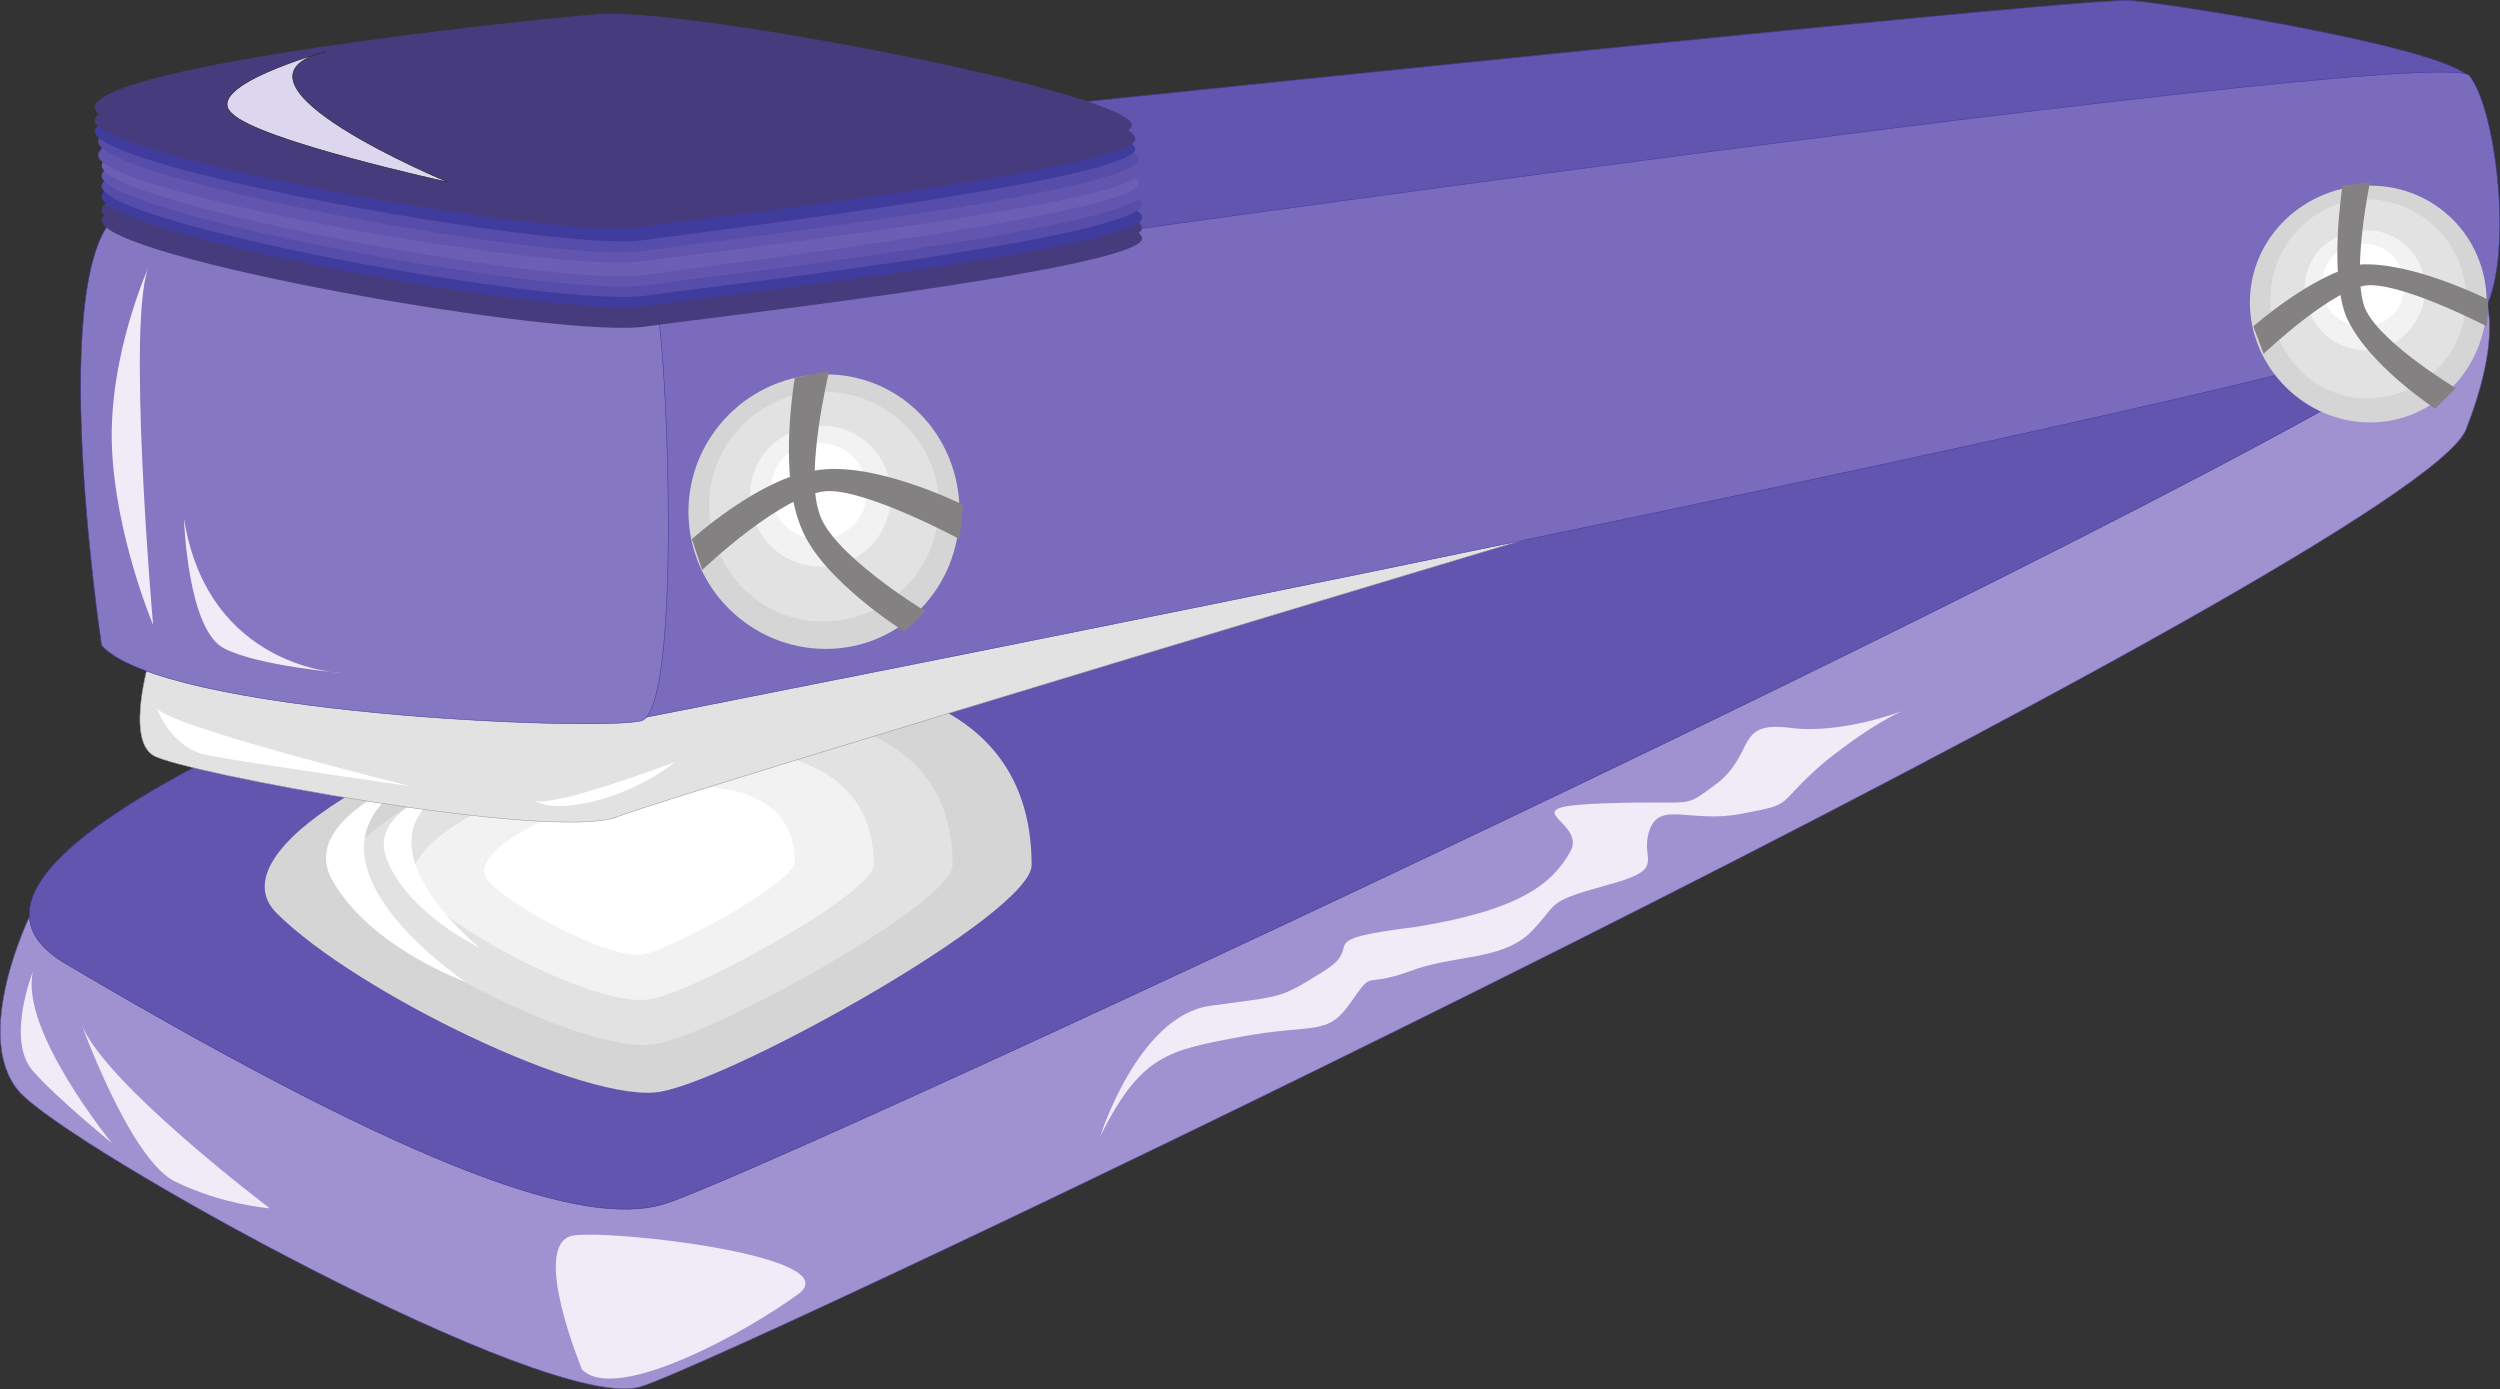 <svg xmlns="http://www.w3.org/2000/svg" width="546.368" height="303.561"><rect width="100%" height="100%" fill="#333333" stroke="none"/><path fill="#a092d1" fill-rule="evenodd" d="M6.458 200.32s-12.75 26.25-2.25 38.25 115.5 70.5 135.75 64.5 388.5-182.25 399-209.25 3-36.75-6-38.25-511.5 143.25-526.5 144.75"/><path fill="none" stroke="#6155af" stroke-linecap="round" stroke-linejoin="round" stroke-miterlimit="10" stroke-width=".12" d="M6.458 200.32s-12.75 26.25-2.25 38.25 115.5 70.5 135.75 64.5 388.5-182.25 399-209.25 3-36.75-6-38.25-511.5 143.25-526.5 144.75zm0 0"/><path fill="#6155af" fill-rule="evenodd" d="M448.208 36.07c4.5-1.5-513 129-433.5 174.75 78.75 46.5 113.25 57 129.75 52.5 16.5-3.75 396.75-180.75 398.25-197.25s-58.5-36.75-94.5-30"/><path fill="none" stroke="#3b3689" stroke-linecap="round" stroke-linejoin="round" stroke-miterlimit="10" stroke-width=".12" d="M448.208 36.07c4.5-1.5-513 129-433.5 174.75 78.75 46.5 113.25 57 129.75 52.5 16.5-3.75 396.75-180.75 398.25-197.25s-58.5-36.75-94.5-30zm0 0"/><path fill="#6155af" fill-rule="evenodd" d="M26.708 44.32s423-45 438.75-44.25c15 1.5 72.75 11.25 74.25 17.25 2.25 6-384 54.75-399 57s-123-9-114-30"/><path fill="none" stroke="#403c9d" stroke-linecap="round" stroke-linejoin="round" stroke-miterlimit="10" stroke-width=".12" d="M26.708 44.32s423-45 438.75-44.25c15 1.5 72.75 11.25 74.25 17.25 2.25 6-384 54.75-399 57s-123-9-114-30zm0 0"/><path fill="#d6d5d5" fill-rule="evenodd" d="M60.458 199.57c17.25 17.25 68.25 42 84 39 16.5-3 81-39 81-49.5 0-84.75-192-16.5-165 10.5"/><path fill="#d6d5d5" fill-rule="evenodd" d="M68.708 198.82c15 15 60.75 37.5 75 34.5 15-3 72.75-34.5 72.75-44.25 0-76.5-173.25-15-147.75 9.75"/><path fill="#e3e2e2" fill-rule="evenodd" d="M76.208 197.32c13.5 13.5 54 33.75 67.5 30.75 12.75-2.25 64.5-30.75 64.5-39 0-68.25-153.75-13.5-132 8.25"/><path fill="#e3e2e2" fill-rule="evenodd" d="M83.708 196.57c12 12 48 29.25 59.25 27s57-27 57-34.5c0-60-135.75-12-116.25 7.5"/><path fill="#f2f2f2" fill-rule="evenodd" d="M91.958 195.07c9.75 10.5 40.5 25.5 50.25 23.25 9.75-1.5 48.75-23.25 48.75-29.25 0-51.75-116.25-10.5-99 6"/><path fill="#f2f2f2" fill-rule="evenodd" d="M99.458 194.32c8.25 8.25 33.75 21 42 19.5s41.25-19.5 41.25-24.75c0-42.75-97.5-9-83.25 5.25"/><path fill="#fff" fill-rule="evenodd" d="M106.958 192.82c6.75 6.75 27.75 17.25 33.75 15.75 6.75-1.5 33-15.75 33-20.25 0-33.75-78-6.75-66.75 4.5"/><path fill="#fff" fill-rule="evenodd" d="M114.458 192.07c5.25 5.25 21 12.75 26.25 11.25 4.5-.75 24.75-11.25 24.75-15 0-26.25-59.25-4.5-51 3.75m-19.5-24s-30 9.75-22.5 24c8.25 15 29.25 22.5 29.25 22.5s-45-30-6.75-46.5"/><path fill="#fff" fill-rule="evenodd" d="M103.208 170.32s-23.25 5.25-18.75 17.25 20.25 19.5 20.25 19.5-32.25-26.25-1.5-36.75"/><path fill="#e3e2e2" fill-rule="evenodd" d="M32.708 144.07s-5.25 17.25.75 21 87 18.75 101.25 13.5c13.5-5.25 206.25-63 206.25-63s-297.75 11.25-308.25 28.5"/><path fill="none" stroke="#9e9d9d" stroke-linecap="round" stroke-linejoin="round" stroke-miterlimit="10" stroke-width=".12" d="M32.708 144.07s-5.25 17.25.75 21 87 18.75 101.25 13.5c13.5-5.25 206.25-63 206.25-63s-297.75 11.25-308.25 28.5zm0 0"/><path fill="#7a6bbd" fill-rule="evenodd" d="M140.708 65.32s393-57 399-48.75c6 7.5 9.75 40.5 3 51.75s-405.75 89.25-405.75 89.25-21-85.5 3.75-92.25"/><path fill="none" stroke="#403c9d" stroke-linecap="round" stroke-linejoin="round" stroke-miterlimit="10" stroke-width=".12" d="M140.708 65.32s393-57 399-48.75c6 7.5 9.75 40.5 3 51.75s-405.75 89.25-405.75 89.25-21-85.5 3.75-92.25zm0 0"/><path fill="#8677c3" fill-rule="evenodd" d="M22.208 141.07s-14.25-93.75 7.5-96c22.5-2.25 111.75 12 114 23.25s5.25 87.75-3.75 89.25c-9.75 2.25-104.25-1.5-117.75-16.5"/><path fill="none" stroke="#403c9d" stroke-linecap="round" stroke-linejoin="round" stroke-miterlimit="10" stroke-width=".12" d="M22.208 141.07s-14.25-93.75 7.5-96c22.5-2.25 111.75 12 114 23.25s5.25 87.75-3.75 89.25c-9.75 2.25-104.25-1.5-117.75-16.5zm0 0"/><path fill="#463c7d" fill-rule="evenodd" d="M22.208 48.07c-.75 8.25 101.25 26.25 119.25 23.25 9.75-1.5 103.5-12 108-18.75s-97.5-27-116.25-25.5c-19.5 1.5-109.5 12-111 21"/><path fill="#463c7d" fill-rule="evenodd" d="M22.208 45.82c-.75 8.25 100.5 26.25 119.25 23.25 9.75-1.5 103.5-12 108-18.75 4.5-7.5-97.5-27-116.25-25.5-19.5 1.5-109.5 11.25-111 21"/><path fill="#403c9d" fill-rule="evenodd" d="M22.208 42.82c-.75 8.25 100.5 27 119.25 24 9.75-1.5 103.5-12 108-18.75 4.5-7.5-97.5-27-116.25-25.5-19.5 1.5-109.5 11.25-111 20.25"/><path fill="#564ca9" fill-rule="evenodd" d="M22.208 40.57c-.75 8.25 100.5 27 119.25 24 9.75-1.5 103.5-12 108-19.5 4.5-6.75-97.5-26.25-116.25-24.75-19.5 1.5-109.5 11.25-111 20.25"/><path fill="#6155af" fill-rule="evenodd" d="M22.208 38.32c-.75 8.25 100.5 27 119.25 24 9.75-1.5 102.75-12 108-19.5 4.5-6.75-97.5-27-117-24.75-18.75 1.5-108.75 11.25-110.25 20.25"/><path fill="#6c5eb5" fill-rule="evenodd" d="M22.208 36.07c-.75 8.25 100.5 27 118.5 24 10.5-1.5 103.5-12.75 108-19.5 5.25-6.75-96.75-27-116.25-25.5-18.75 1.5-108.75 12-110.25 21"/><path fill="#6155af" fill-rule="evenodd" d="M21.458 33.82c-.75 8.25 101.25 26.25 119.25 23.25 9.75-1.5 103.5-12 108-18.75s-97.5-27-116.25-25.5c-19.5 1.5-109.5 11.25-111 21"/><path fill="#564ca9" fill-rule="evenodd" d="M21.458 30.82c-.75 8.25 100.5 27 119.25 24 9.75-1.5 102.75-12 108-19.5 4.5-6.75-97.5-26.25-117-24.75-18.75 1.5-108.75 11.25-110.25 20.25"/><path fill="#403c9d" fill-rule="evenodd" d="M20.708 28.57c-.75 8.25 101.25 26.25 119.25 24 10.5-1.5 103.5-12.75 108-19.5s-96.75-27-116.25-25.5c-18.75 1.5-108.75 12-111 21"/><path fill="#463c7d" fill-rule="evenodd" d="M20.708 26.32c-.75 7.5 100.5 26.25 119.25 23.25 9.75-1.5 103.5-12 108-18.75 4.5-7.5-97.5-27-116.25-25.5-19.5 1.5-109.5 11.25-111 21"/><path fill="#463c7d" fill-rule="evenodd" d="M20.708 23.32c-.75 8.25 100.5 27 118.5 24 10.5-1.5 103.5-12 108-19.5 4.5-6.75-96.75-26.25-116.25-24.75-18.75 1.5-108.75 11.25-110.25 20.25"/><path fill="#d6d5d5" fill-rule="evenodd" d="M517.958 40.57c14.25 0 25.5 11.25 25.5 25.5s-11.25 26.25-25.5 26.25-26.25-12-26.25-26.25 12-25.5 26.25-25.5"/><path fill="#e3e2e2" fill-rule="evenodd" d="M517.208 43.57c12 0 21.75 9.75 21.75 21.75s-9.75 21.75-21.75 21.75c-11.25 0-21-9.75-21-21.75s9.75-21.75 21-21.75"/><path fill="#e3e2e2" fill-rule="evenodd" d="M517.208 46.57c9.75 0 17.25 8.25 17.25 18 0 9-7.5 17.25-17.25 17.25s-17.25-8.25-17.25-17.25c0-9.75 7.5-18 17.25-18"/><path fill="#f2f2f2" fill-rule="evenodd" d="M517.208 50.32c6.75 0 12.75 5.25 12.75 12.75s-6 13.5-12.75 13.5c-7.5 0-13.5-6-13.5-13.5s6-12.75 13.5-12.75"/><path fill="#fff" fill-rule="evenodd" d="M516.458 53.32c5.25 0 9 3.75 9 9s-3.75 9-9 9-9-3.75-9-9 3.75-9 9-9"/><path fill="#d6d5d5" fill-rule="evenodd" d="M180.458 81.82c16.5 0 29.25 13.5 29.25 30s-12.75 30-29.25 30-30-13.5-30-30 13.5-30 30-30"/><path fill="#e3e2e2" fill-rule="evenodd" d="M179.708 85.57c14.25 0 25.5 11.25 25.5 24.75 0 14.25-11.25 25.5-25.5 25.5-13.5 0-24.75-11.25-24.75-25.5 0-13.5 11.25-24.75 24.75-24.75"/><path fill="#e3e2e2" fill-rule="evenodd" d="M179.708 89.32c11.25 0 20.25 9 20.25 20.25s-9 20.25-20.25 20.25-20.25-9-20.25-20.25 9-20.25 20.25-20.25"/><path fill="#f2f2f2" fill-rule="evenodd" d="M179.708 93.07c8.25 0 15 6.75 15 15 0 9-6.75 15.75-15 15.75-9 0-15.75-6.75-15.75-15.75 0-8.25 6.75-15 15.75-15"/><path fill="#fff" fill-rule="evenodd" d="M178.958 96.82c6 0 10.5 4.5 10.5 10.5s-4.5 10.5-10.5 10.5-10.5-4.5-10.5-10.5 4.5-10.5 10.5-10.5"/><path fill="#848182" fill-rule="evenodd" d="M511.958 40.57s-3 18.75.75 28.5c4.5 10.5 19.5 20.25 19.5 20.25l4.5-4.5s-18.75-11.25-20.25-18.75c-2.25-8.25 1.5-26.25 1.5-26.25l-6 .75m-338.25 42s-3.75 21 1.5 33c4.5 11.25 22.5 22.5 22.5 22.5l4.5-4.5s-21-12.75-23.25-21.75c-3-9 2.25-30.75 2.25-30.75l-7.5 1.5"/><path fill="#848182" fill-rule="evenodd" d="M543.458 65.32s-16.5-8.25-27.75-7.5c-10.5 2.25-23.25 13.5-23.25 13.5l2.25 6s15.75-15 23.25-15c8.25 0 25.5 9 25.5 9s.75-6.75 0-6m-333 45s-19.5-9.75-32.25-7.5c-12 1.5-27 15-27 15l2.25 6.75s18-17.25 27.75-17.25c9 0 28.5 10.5 28.5 10.5l.75-7.5"/><path fill="#fff" fill-rule="evenodd" d="M34.208 154.57s3 9 11.25 10.5c7.5 1.5 44.25 6.75 44.25 6.75s-54.75-13.5-55.5-17.25m82.5 20.25s3 3 14.25 0c10.5-3 16.5-8.25 16.5-8.25s-27.75 10.5-30.75 8.25"/><path fill="#ddd6ef" fill-rule="evenodd" d="M70.958 11.32s-27 7.5-20.25 13.5c6 6 47.25 15 47.25 15s-52.5-21.75-27-28.5"/><path fill="none" stroke="#231f20" stroke-linecap="round" stroke-linejoin="round" stroke-miterlimit="10" stroke-width=".12" d="M70.958 11.32s-27 7.5-20.25 13.5c6 6 47.25 15 47.25 15s-52.5-21.75-27-28.5zm0 0"/><path fill="#efecf8" fill-rule="evenodd" d="M32.708 57.82s-9 19.5-8.25 39.75c.75 19.5 9 39 9 39s-6-68.25-.75-78.75m-25.5 154.5s-6 15 0 21.75c5.25 6 17.25 15.75 17.25 15.75s-20.25-24.75-17.25-37.5m120 87s-11.25-27-2.25-29.25c8.25-1.5 60.75 4.5 49.5 12.75s-39.75 24-47.25 16.5m-109.5-75.75s10.5 29.25 20.25 34.5c10.5 5.25 21 6 21 6s-36.75-27.75-41.25-40.5m22.5-110.25s.75 24.75 9 28.5c7.5 3.75 25.5 5.25 25.5 5.25s-29.25-.75-34.5-33.75m200.25 135s8.25-26.25 24-28.5c16.5-2.25 15-1.5 24.75-7.5s-3.75-6.75 20.25-9.75c23.25-3.75 30-9.75 33.75-16.5s-14.25-9.75 7.5-10.5c21-.75 16.5 1.5 24.75-4.5 8.25-6.75 3.75-13.5 15.75-12 11.25 1.5 24.75-3.75 24.75-3.75s-6 2.25-17.25 11.25c-11.25 9.75-6 9-18 11.25-11.25 2.25-18-3-20.25 3.75s4.5 8.25-9.75 12c-13.5 3.75-9.75 3.75-16.5 10.5-6.75 6-16.5 4.5-26.25 8.25-10.5 3.75-7.5-.75-12.75 6.75s-7.5 4.5-24 7.5c-15.75 3-21.75 3.75-30.75 21.75"/></svg>
